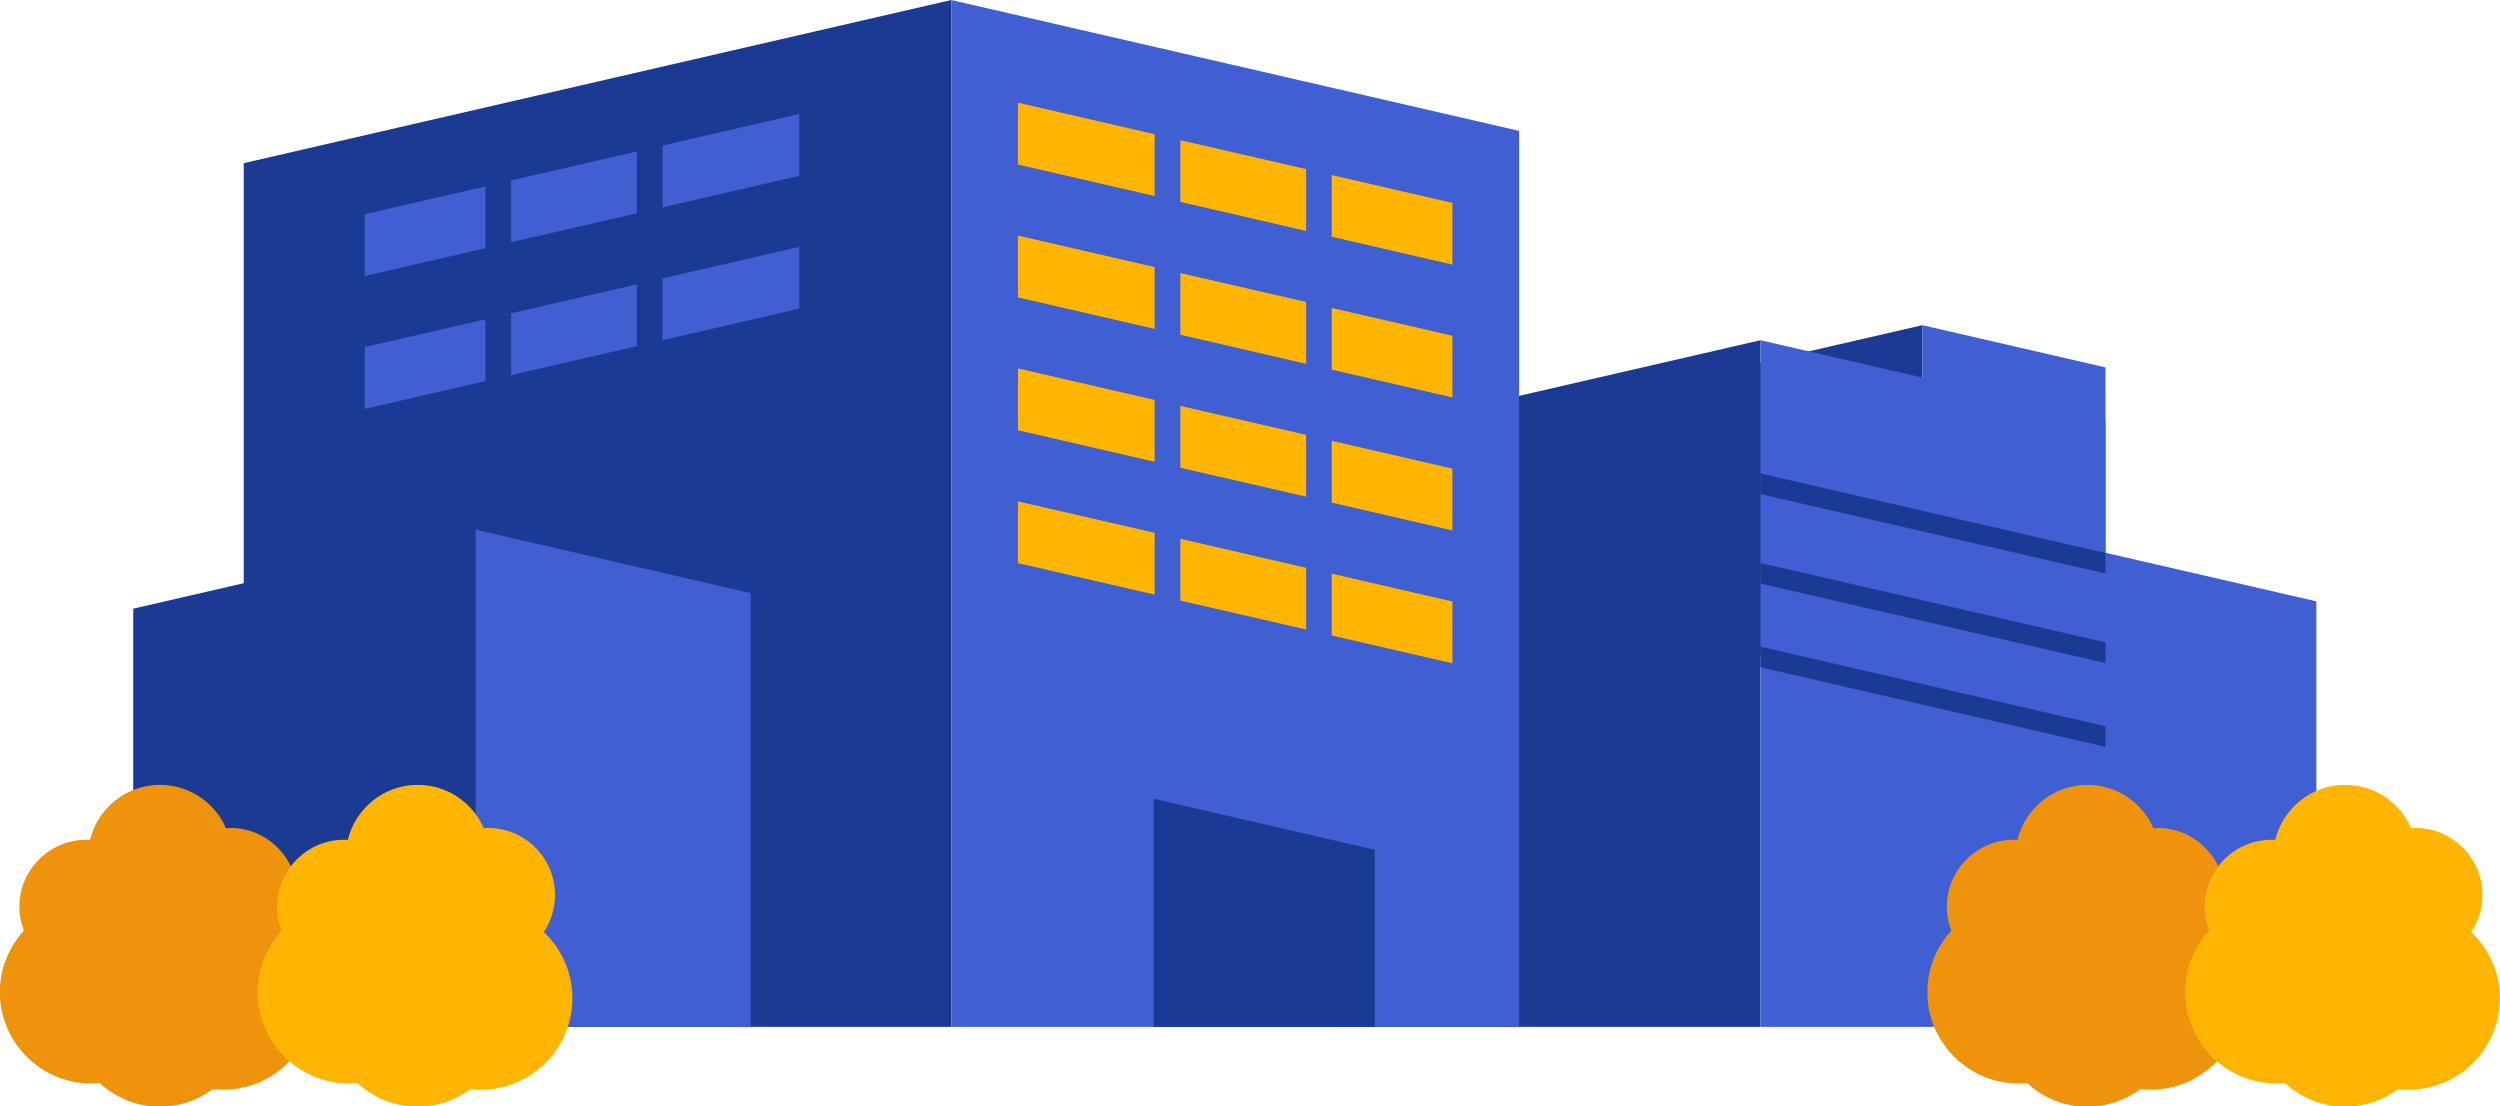 <?xml version="1.0" encoding="UTF-8"?>
<svg id="_レイヤー_2" data-name="レイヤー 2" xmlns="http://www.w3.org/2000/svg" viewBox="0 0 201.34 89.11">
  <defs>
    <style>
      .cls-1 {
        fill: #ffb502;
      }

      .cls-2 {
        fill: #1b3a93;
      }

      .cls-3 {
        fill: #3f5fd2;
      }

      .cls-4 {
        fill: #ef920c;
      }
    </style>
  </defs>
  <g id="_明電エンジニアリングのビジネス_" data-name="明電エンジニアリングのビジネス">
    <g>
      <g>
        <g>
          <polygon class="cls-2" points="154.82 52.85 136.44 52.85 136.44 30.42 154.82 26.19 154.82 52.85"/>
          <polygon class="cls-3" points="169.57 29.59 154.82 26.19 154.82 52.85 169.57 52.85 169.57 29.59"/>
          <polygon class="cls-2" points="141.78 82.7 107.16 82.7 107.16 35.38 141.78 27.4 141.78 82.7"/>
          <polygon class="cls-3" points="169.57 33.81 141.78 27.4 141.78 82.7 169.57 82.7 169.57 33.81"/>
          <polygon class="cls-3" points="186.55 48.43 158.76 42.03 158.76 82.7 186.55 82.7 186.55 48.43"/>
          <polygon class="cls-2" points="141.78 38.13 141.78 39.79 169.57 46.19 169.57 44.54 141.78 38.13"/>
          <polygon class="cls-2" points="141.78 45.34 141.78 47 169.57 53.4 169.57 51.74 141.78 45.34"/>
          <polygon class="cls-2" points="141.78 52.08 141.78 53.74 169.57 60.15 169.57 58.49 141.78 52.08"/>
          <polygon class="cls-2" points="76.61 82.7 19.63 82.7 19.63 13.14 76.61 0 76.61 82.7"/>
          <polygon class="cls-3" points="122.34 10.54 76.61 0 76.61 82.7 122.34 82.7 122.34 10.54"/>
          <g>
            <g>
              <polygon class="cls-1" points="95.06 11.29 95.06 16.26 105.19 18.6 105.19 13.62 95.06 11.29"/>
              <polygon class="cls-1" points="92.99 10.81 81.98 8.27 81.98 13.25 92.99 15.79 92.99 10.81"/>
              <polygon class="cls-1" points="107.25 14.1 107.25 19.07 116.97 21.31 116.97 16.34 107.25 14.1"/>
            </g>
            <g>
              <polygon class="cls-1" points="95.06 21.99 95.06 26.96 105.19 29.3 105.19 24.32 95.06 21.99"/>
              <polygon class="cls-1" points="92.99 21.51 81.98 18.97 81.98 23.95 92.99 26.49 92.99 21.51"/>
              <polygon class="cls-1" points="107.25 24.8 107.25 29.77 116.97 32.01 116.97 27.04 107.25 24.8"/>
            </g>
            <g>
              <polygon class="cls-1" points="95.06 32.69 95.06 37.67 105.19 40 105.19 35.02 95.06 32.69"/>
              <polygon class="cls-1" points="92.99 32.21 81.98 29.67 81.98 34.65 92.99 37.19 92.99 32.21"/>
              <polygon class="cls-1" points="107.25 35.5 107.25 40.48 116.97 42.72 116.97 37.74 107.25 35.5"/>
            </g>
            <g>
              <polygon class="cls-1" points="95.06 43.39 95.06 48.37 105.19 50.7 105.19 45.73 95.06 43.39"/>
              <polygon class="cls-1" points="92.99 42.91 81.98 40.38 81.98 45.35 92.99 47.89 92.99 42.91"/>
              <polygon class="cls-1" points="107.25 46.2 107.25 51.18 116.97 53.42 116.97 48.44 107.25 46.2"/>
            </g>
          </g>
          <g>
            <g>
              <polygon class="cls-3" points="51.29 12.2 51.29 17.18 41.16 19.51 41.16 14.53 51.29 12.2"/>
              <polygon class="cls-3" points="53.36 11.72 64.37 9.18 64.37 14.16 53.36 16.7 53.36 11.72"/>
              <polygon class="cls-3" points="39.1 15.01 39.1 19.99 29.38 22.23 29.38 17.25 39.1 15.01"/>
            </g>
            <g>
              <polygon class="cls-3" points="51.29 22.9 51.29 27.88 41.16 30.21 41.16 25.23 51.29 22.9"/>
              <polygon class="cls-3" points="53.36 22.42 64.37 19.88 64.37 24.86 53.36 27.4 53.36 22.42"/>
              <polygon class="cls-3" points="39.1 25.71 39.1 30.69 29.38 32.93 29.38 27.95 39.1 25.71"/>
            </g>
          </g>
          <polygon class="cls-2" points="110.72 68.44 92.91 64.33 92.91 82.7 110.72 82.7 110.72 68.44"/>
        </g>
        <path class="cls-4" d="M178.28,75.04c.56-.85.89-1.87.89-2.96,0-2.98-2.42-5.4-5.4-5.4-.11,0-.22.01-.34.02-.89-2.05-2.93-3.49-5.32-3.49-2.73,0-5.01,1.89-5.63,4.43-.1,0-.19-.01-.29-.01-2.98,0-5.4,2.42-5.4,5.4,0,.68.13,1.32.36,1.92-1.19,1.31-1.93,3.04-1.93,4.95,0,4.06,3.3,7.36,7.36,7.36.23,0,.45-.01.68-.03,1.28,1.17,2.97,1.9,4.84,1.9,1.6,0,3.08-.53,4.27-1.42.28.03.56.05.84.05,4.06,0,7.36-3.3,7.36-7.36,0-2.11-.89-4-2.3-5.34Z"/>
        <path class="cls-1" d="M199.04,75.04c.56-.85.89-1.87.89-2.96,0-2.98-2.42-5.4-5.4-5.4-.11,0-.22.01-.34.02-.89-2.05-2.93-3.49-5.32-3.49-2.73,0-5.01,1.89-5.63,4.43-.1,0-.19-.01-.29-.01-2.98,0-5.4,2.42-5.4,5.4,0,.68.13,1.32.36,1.92-1.19,1.31-1.93,3.04-1.93,4.95,0,4.06,3.3,7.36,7.36,7.36.23,0,.45-.01.68-.03,1.28,1.17,2.97,1.9,4.84,1.9,1.6,0,3.08-.53,4.27-1.42.28.03.56.05.84.05,4.06,0,7.36-3.3,7.36-7.36,0-2.11-.89-4-2.3-5.34Z"/>
      </g>
      <g>
        <polygon class="cls-2" points="38.31 82.7 10.73 82.7 10.73 49.02 38.31 42.66 38.31 82.7"/>
        <polygon class="cls-3" points="60.46 47.77 38.31 42.66 38.31 82.7 60.46 82.7 60.46 47.77"/>
      </g>
      <path class="cls-4" d="M23.05,75.04c.56-.85.89-1.87.89-2.96,0-2.98-2.42-5.4-5.4-5.4-.11,0-.22.01-.34.02-.89-2.05-2.93-3.49-5.32-3.49-2.73,0-5.01,1.89-5.63,4.43-.1,0-.19-.01-.29-.01-2.98,0-5.4,2.42-5.4,5.4,0,.68.13,1.32.36,1.92-1.19,1.31-1.93,3.04-1.93,4.95,0,4.06,3.3,7.36,7.36,7.36.23,0,.45-.01.68-.03,1.28,1.17,2.97,1.9,4.84,1.9,1.6,0,3.08-.53,4.27-1.42.28.03.56.05.84.05,4.06,0,7.36-3.3,7.36-7.36,0-2.11-.89-4-2.3-5.34Z"/>
      <path class="cls-1" d="M43.81,75.04c.56-.85.89-1.87.89-2.96,0-2.98-2.42-5.4-5.4-5.4-.11,0-.22.01-.34.02-.89-2.05-2.93-3.49-5.32-3.49-2.73,0-5.01,1.89-5.63,4.43-.1,0-.19-.01-.29-.01-2.98,0-5.4,2.42-5.4,5.4,0,.68.13,1.32.36,1.92-1.19,1.31-1.93,3.04-1.93,4.95,0,4.06,3.3,7.36,7.36,7.36.23,0,.45-.01.68-.03,1.28,1.17,2.97,1.9,4.84,1.9,1.6,0,3.08-.53,4.27-1.42.28.03.56.05.84.05,4.06,0,7.36-3.3,7.36-7.36,0-2.11-.89-4-2.3-5.34Z"/>
    </g>
  </g>
</svg>